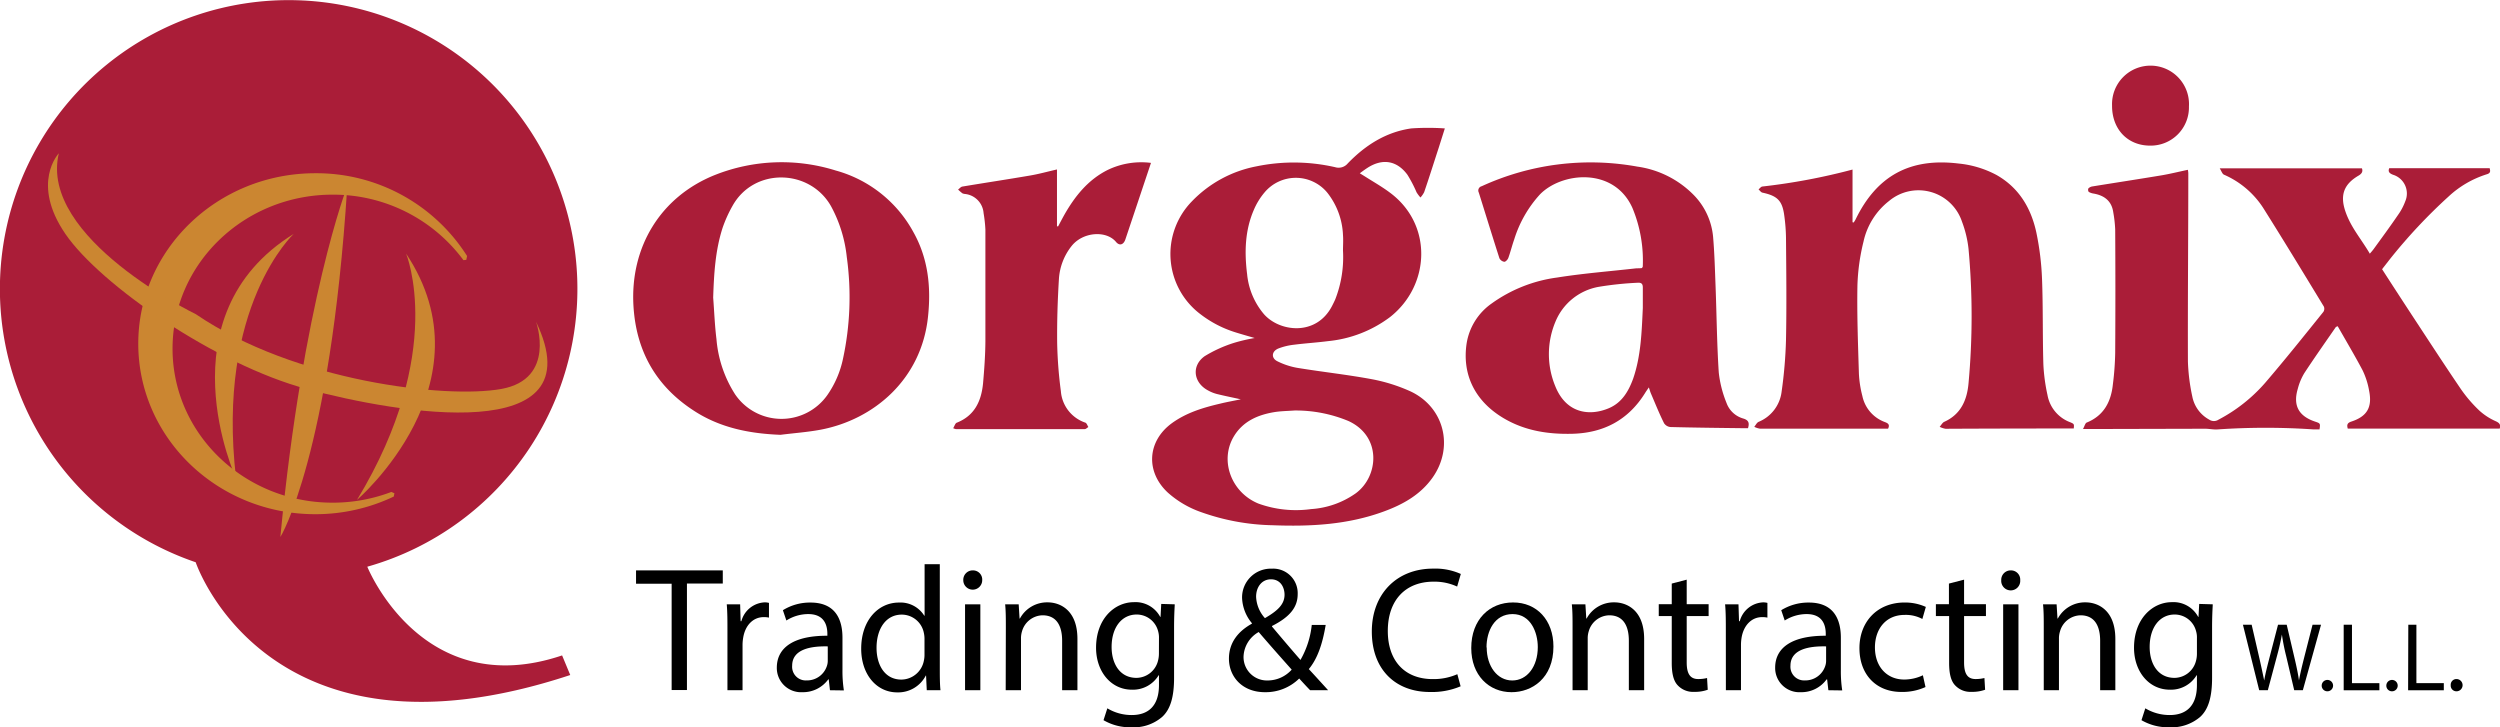 <svg id="Layer_1" data-name="Layer 1" xmlns="http://www.w3.org/2000/svg" viewBox="0 0 509.87 148.33"><defs><style>.cls-1{fill:#aa1d38;}.cls-2{fill:#cb8631;}</style></defs><path d="M176.16,460.72H168.9V458h17.69v2.68h-7.31v21.72h-3.12Z" transform="translate(-39.18 -341.67)"/><path d="M187.54,470.38c0-2.06,0-3.83-.14-5.46h2.73l.1,3.44h.15a5.17,5.17,0,0,1,4.75-3.84,3.36,3.36,0,0,1,.88.11v3a4.77,4.77,0,0,0-1.06-.1c-2.2,0-3.76,1.7-4.18,4.09a9.13,9.13,0,0,0-.15,1.48v9.34h-3.08Z" transform="translate(-39.18 -341.67)"/><path d="M208.45,482.44l-.25-2.21h-.1a6.34,6.34,0,0,1-5.25,2.61,4.94,4.94,0,0,1-5.24-5c0-4.23,3.68-6.55,10.31-6.51v-.36c0-1.45-.39-4.06-3.9-4.06a8.37,8.37,0,0,0-4.46,1.31l-.71-2.1a10.46,10.46,0,0,1,5.63-1.56c5.25,0,6.52,3.66,6.52,7.17v6.55a25.48,25.48,0,0,0,.29,4.2ZM208,473.5c-3.4-.08-7.26.54-7.26,3.94a2.78,2.78,0,0,0,2.94,3,4.26,4.26,0,0,0,4.14-2.93,3.26,3.26,0,0,0,.18-1Z" transform="translate(-39.18 -341.67)"/><path d="M230.85,456.74v21.17c0,1.56,0,3.33.14,4.53h-2.8l-.14-3H228a6.34,6.34,0,0,1-5.85,3.44c-4.14,0-7.33-3.59-7.33-8.91,0-5.83,3.5-9.41,7.69-9.41a5.71,5.71,0,0,1,5.17,2.68h.07V456.74Zm-3.12,15.31a5.55,5.55,0,0,0-.14-1.34,4.6,4.6,0,0,0-4.5-3.69c-3.23,0-5.14,2.89-5.14,6.77,0,3.54,1.7,6.48,5.07,6.48a4.72,4.72,0,0,0,4.57-3.8,5.52,5.52,0,0,0,.14-1.38Z" transform="translate(-39.18 -341.67)"/><path d="M239.5,460a1.93,1.93,0,1,1-3.86,0,1.92,1.92,0,0,1,2-2A1.87,1.87,0,0,1,239.5,460ZM236,482.44V464.92h3.12v17.52Z" transform="translate(-39.18 -341.67)"/><path d="M244.32,469.66c0-1.81,0-3.29-.14-4.74h2.76l.18,2.9h.07a6.29,6.29,0,0,1,5.67-3.3c2.38,0,6.06,1.45,6.06,7.46v10.46H255.8v-10.1c0-2.82-1-5.18-4-5.18a4.46,4.46,0,0,0-4.18,3.26,4.74,4.74,0,0,0-.21,1.49v10.53h-3.12Z" transform="translate(-39.18 -341.67)"/><path d="M278.77,464.92c-.07,1.27-.14,2.68-.14,4.81V479.9c0,4-.78,6.48-2.45,8a8.92,8.92,0,0,1-6.24,2.1,10.79,10.79,0,0,1-5.7-1.45l.78-2.42a9.53,9.53,0,0,0,5,1.37c3.19,0,5.53-1.7,5.53-6.11v-2h-.07a6.1,6.1,0,0,1-5.46,2.94c-4.25,0-7.3-3.7-7.3-8.55,0-5.93,3.79-9.3,7.73-9.3a5.7,5.7,0,0,1,5.35,3h.07l.14-2.64Zm-3.22,6.91a4.73,4.73,0,0,0-.18-1.45A4.51,4.51,0,0,0,271,467c-3,0-5.11,2.57-5.11,6.62,0,3.44,1.71,6.3,5.07,6.3a4.58,4.58,0,0,0,4.33-3.26,5.88,5.88,0,0,0,.25-1.7Z" transform="translate(-39.18 -341.67)"/><path d="M306.38,482.44c-.67-.69-1.31-1.38-2.23-2.39a9.71,9.71,0,0,1-7,2.79c-4.64,0-7.33-3.19-7.33-6.84,0-3.33,1.95-5.62,4.68-7.13v-.11a8.52,8.52,0,0,1-2-5.11,5.86,5.86,0,0,1,6.06-6,5,5,0,0,1,5.28,5.18c0,2.57-1.45,4.6-5.24,6.51v.11c2,2.39,4.29,5.07,5.81,6.81a18.14,18.14,0,0,0,2.3-7.13h2.84c-.64,3.84-1.67,6.88-3.44,9,1.28,1.38,2.52,2.75,3.94,4.31Zm-3.76-4.2c-1.41-1.59-4.07-4.56-6.73-7.67a6,6,0,0,0-3.09,4.95,4.77,4.77,0,0,0,4.9,4.93A6.59,6.59,0,0,0,302.62,478.24Zm-7.26-14.88a6.94,6.94,0,0,0,1.8,4.38c2.41-1.41,4-2.71,4-4.78,0-1.48-.81-3.14-2.76-3.14S295.36,461.48,295.36,463.36Z" transform="translate(-39.18 -341.67)"/><path d="M337.07,481.64a15,15,0,0,1-6.31,1.16c-6.73,0-11.8-4.34-11.8-12.34,0-7.64,5.07-12.82,12.48-12.82a12.66,12.66,0,0,1,5.67,1.09l-.75,2.57a11,11,0,0,0-4.82-1c-5.6,0-9.32,3.65-9.32,10.06,0,6,3.37,9.81,9.18,9.81a12,12,0,0,0,5-1Z" transform="translate(-39.18 -341.67)"/><path d="M356,473.53c0,6.48-4.39,9.31-8.54,9.31-4.64,0-8.22-3.48-8.22-9,0-5.86,3.76-9.3,8.51-9.3C352.63,464.52,356,468.18,356,473.53Zm-13.61.18c0,3.84,2.16,6.74,5.21,6.74s5.21-2.86,5.21-6.81c0-3-1.45-6.73-5.14-6.73S342.35,470.38,342.35,473.71Z" transform="translate(-39.18 -341.67)"/><path d="M359.9,469.66c0-1.81,0-3.29-.15-4.74h2.77l.18,2.9h.07a6.28,6.28,0,0,1,5.67-3.3c2.37,0,6.06,1.45,6.06,7.46v10.46h-3.12v-10.1c0-2.82-1-5.18-4-5.18a4.45,4.45,0,0,0-4.18,3.26,4.74,4.74,0,0,0-.21,1.49v10.53H359.9Z" transform="translate(-39.18 -341.67)"/><path d="M383.18,459.89v5h4.47v2.42h-4.47v9.45c0,2.17.61,3.4,2.34,3.4a7.25,7.25,0,0,0,1.81-.21l.14,2.39a7.56,7.56,0,0,1-2.76.43,4.26,4.26,0,0,1-3.37-1.34c-.89-.94-1.21-2.5-1.21-4.56v-9.56h-2.65v-2.42h2.65v-4.2Z" transform="translate(-39.18 -341.67)"/><path d="M391.16,470.38c0-2.06,0-3.83-.15-5.46h2.73l.11,3.44H394a5.18,5.18,0,0,1,4.75-3.84,3.44,3.44,0,0,1,.89.11v3a4.81,4.81,0,0,0-1.07-.1c-2.19,0-3.75,1.7-4.18,4.09a9.19,9.19,0,0,0-.14,1.48v9.34h-3.08Z" transform="translate(-39.18 -341.67)"/><path d="M412.07,482.44l-.25-2.21h-.11a6.32,6.32,0,0,1-5.24,2.61,4.94,4.94,0,0,1-5.25-5c0-4.23,3.69-6.55,10.32-6.51v-.36c0-1.45-.39-4.06-3.9-4.06a8.4,8.4,0,0,0-4.47,1.31l-.71-2.1a10.52,10.52,0,0,1,5.64-1.56c5.24,0,6.52,3.66,6.52,7.17v6.55a25.56,25.56,0,0,0,.28,4.2Zm-.46-8.94c-3.4-.08-7.27.54-7.27,3.94a2.79,2.79,0,0,0,2.94,3,4.27,4.27,0,0,0,4.15-2.93,3.26,3.26,0,0,0,.18-1Z" transform="translate(-39.18 -341.67)"/><path d="M431.88,481.79a11.34,11.34,0,0,1-4.93,1c-5.17,0-8.54-3.58-8.54-8.94s3.62-9.3,9.22-9.3a10.31,10.31,0,0,1,4.32.9l-.71,2.46a7.13,7.13,0,0,0-3.61-.83c-3.94,0-6.06,3-6.06,6.62,0,4.06,2.55,6.56,5.95,6.56a8.86,8.86,0,0,0,3.83-.87Z" transform="translate(-39.18 -341.67)"/><path d="M439.75,459.89v5h4.46v2.42h-4.46v9.45c0,2.17.6,3.4,2.34,3.4a7.31,7.31,0,0,0,1.81-.21l.14,2.39a7.62,7.62,0,0,1-2.77.43,4.25,4.25,0,0,1-3.36-1.34c-.89-.94-1.21-2.5-1.21-4.56v-9.56H434v-2.42h2.66v-4.2Z" transform="translate(-39.18 -341.67)"/><path d="M451.2,460a1.94,1.94,0,1,1-3.87,0,1.92,1.92,0,0,1,1.95-2A1.88,1.88,0,0,1,451.2,460Zm-3.48,22.44V464.92h3.12v17.52Z" transform="translate(-39.18 -341.67)"/><path d="M456,469.66c0-1.81,0-3.29-.15-4.74h2.77l.18,2.9h.07a6.28,6.28,0,0,1,5.67-3.3c2.37,0,6.06,1.45,6.06,7.46v10.46H467.5v-10.1c0-2.82-1-5.18-4-5.18a4.45,4.45,0,0,0-4.18,3.26,4.73,4.73,0,0,0-.22,1.49v10.53H456Z" transform="translate(-39.18 -341.67)"/><path d="M490.47,464.92c-.07,1.27-.14,2.68-.14,4.81V479.9c0,4-.78,6.48-2.45,8a9,9,0,0,1-6.24,2.1,10.83,10.83,0,0,1-5.71-1.45l.78-2.42a9.59,9.59,0,0,0,5,1.37c3.19,0,5.53-1.7,5.53-6.11v-2h-.07a6.1,6.1,0,0,1-5.46,2.94c-4.26,0-7.3-3.7-7.3-8.55,0-5.93,3.79-9.3,7.72-9.3a5.7,5.7,0,0,1,5.36,3h.07l.14-2.64Zm-3.23,6.91a4.44,4.44,0,0,0-.18-1.45A4.5,4.5,0,0,0,482.7,467c-3,0-5.1,2.57-5.1,6.62,0,3.44,1.7,6.3,5.07,6.3a4.56,4.56,0,0,0,4.32-3.26,5.56,5.56,0,0,0,.25-1.7Z" transform="translate(-39.18 -341.67)"/><path d="M499.94,482.44l-3.32-13.36h1.78l1.56,6.76c.38,1.66.73,3.33,1,4.62h0c.22-1.33.63-2.92,1.07-4.64l1.75-6.74h1.77l1.59,6.78c.37,1.58.72,3.17.91,4.58h0c.27-1.47.64-3,1.05-4.62l1.72-6.74h1.73l-3.71,13.36h-1.76l-1.65-7a41.54,41.54,0,0,1-.86-4.36h0c-.24,1.33-.53,2.64-1,4.36l-1.87,7Z" transform="translate(-39.18 -341.67)"/><path d="M512.69,481.41a1.16,1.16,0,1,1,1.14,1.25A1.15,1.15,0,0,1,512.69,481.41Z" transform="translate(-39.18 -341.67)"/><path d="M517.17,469.08h1.69V481h5.59v1.45h-7.28Z" transform="translate(-39.18 -341.67)"/><path d="M525.87,481.41a1.16,1.16,0,1,1,1.14,1.25A1.15,1.15,0,0,1,525.87,481.41Z" transform="translate(-39.18 -341.67)"/><path d="M530.35,469.08H532V481h5.59v1.45h-7.28Z" transform="translate(-39.18 -341.67)"/><path d="M539,481.41a1.16,1.16,0,0,1,1.17-1.25,1.25,1.25,0,0,1,0,2.5A1.16,1.16,0,0,1,539,481.41Z" transform="translate(-39.18 -341.67)"/><path class="cls-1" d="M292.24,423.11c-1.82-.4-3.37-.71-4.9-1.09a7.64,7.64,0,0,1-1.78-.72c-3-1.59-3.43-5.06-.67-7a26.92,26.92,0,0,1,5.92-2.69,34.79,34.79,0,0,1,4.26-1c-1.49-.44-2.71-.78-3.92-1.16a22.74,22.74,0,0,1-7.1-3.67,15.36,15.36,0,0,1-1.77-23.06,24.7,24.7,0,0,1,13.13-7.12,37.75,37.75,0,0,1,16.08.17,2.41,2.41,0,0,0,2.56-.77c3.57-3.7,7.78-6.4,12.95-7.14a50.16,50.16,0,0,1,6.85,0l-1.21,3.83c-1,3.05-1.95,6.11-3,9.16a4.82,4.82,0,0,1-.76,1.1,7.79,7.79,0,0,1-.79-1.05,26.48,26.48,0,0,0-1.87-3.59c-2.16-2.92-5.09-3.37-8.13-1.42-.49.32-1,.68-1.58,1.12l1.05.65c1.68,1.07,3.43,2.06,5,3.23,8.92,6.52,8.32,19,.11,25.45a25.05,25.05,0,0,1-12.61,4.9c-2.32.3-4.66.44-7,.74a12.77,12.77,0,0,0-3.17.77c-1.41.59-1.49,2-.13,2.63a14.79,14.79,0,0,0,4.05,1.32c5,.82,10.11,1.37,15.11,2.3a34.49,34.49,0,0,1,7.75,2.41c7,3.15,9.14,11.36,4.67,17.68-2.46,3.47-6,5.45-9.89,6.88-7.36,2.72-15,3.12-22.77,2.82a45.87,45.87,0,0,1-14.53-2.67,20.12,20.12,0,0,1-6.81-4c-4.55-4.25-4.19-10.46.84-14.14,3-2.17,6.4-3.18,9.9-4C289.43,423.65,290.69,423.43,292.24,423.11Zm20.84-30.34c0-1,.08-2.12,0-3.16a14.9,14.9,0,0,0-3.22-8.67,8.32,8.32,0,0,0-12.8,0,14,14,0,0,0-2.17,3.55c-1.82,4.22-1.92,8.65-1.36,13.13a14.76,14.76,0,0,0,3.42,8.11c3.16,3.62,10.64,4.58,13.88-1.62.24-.47.48-.94.69-1.43A23.73,23.73,0,0,0,313.08,392.77Zm-9.88,32.62c-1.35.1-2.72.11-4.06.32-3.44.56-6.49,1.89-8.34,5-2.92,4.92-.49,11.42,5.05,13.67a22.49,22.49,0,0,0,10.7,1.12,17.74,17.74,0,0,0,9.16-3.24c4.63-3.42,5.33-11.54-1.48-14.71A28,28,0,0,0,303.2,425.39Z" transform="translate(-39.18 -341.67)"/><path class="cls-1" d="M491.89,376h29c.23.64,0,1.07-.66,1.47-3,1.74-3.84,3.95-2.73,7.26s3.28,5.72,5,8.68c.33-.39.55-.63.75-.9,1.68-2.32,3.39-4.63,5-7a11.68,11.68,0,0,0,1.48-2.79,4,4,0,0,0-2.5-5.41c-.74-.29-1.06-.63-.77-1.33h20.48c.13.5.27,1-.61,1.24a20.38,20.38,0,0,0-7.77,4.53,109.19,109.19,0,0,0-12,12.82L525,396.57c2,3.11,4,6.18,6,9.24,3.34,5.08,6.65,10.18,10.07,15.21a27.84,27.84,0,0,0,3.75,4.37,12.36,12.36,0,0,0,3.39,2.2c.82.38,1,.77.78,1.49H518c-.16-.61-.23-1.12.73-1.43,3.22-1.06,4.3-2.92,3.63-6.27a15.81,15.81,0,0,0-1.33-4.18c-1.59-3-3.37-6-5.08-9-.22.1-.35.12-.4.2-2.14,3.1-4.32,6.19-6.39,9.34A11.92,11.92,0,0,0,507.8,421c-1,3.39.21,5.55,3.55,6.66,1.07.36,1.07.36.89,1.59-.39,0-.79,0-1.19,0a143.9,143.9,0,0,0-19.59,0c-.85.06-1.72-.14-2.59-.14l-23.67.06H464c.33-.59.45-1.19.76-1.32,3.57-1.44,5-4.35,5.35-7.9a58.21,58.21,0,0,0,.46-6.32q.08-12.57,0-25.16a25.74,25.74,0,0,0-.39-3.48c-.32-2.32-1.81-3.45-4-3.84a2.77,2.77,0,0,1-1-.34.72.72,0,0,1-.08-.71,1.46,1.46,0,0,1,.83-.41c4.69-.76,9.4-1.48,14.09-2.26,1.77-.3,3.53-.74,5.37-1.13a4.73,4.73,0,0,1,.09.68c0,12.8-.12,25.61-.08,38.41a39.61,39.61,0,0,0,.9,7.17,6.84,6.84,0,0,0,3.46,4.7,1.71,1.71,0,0,0,1.88,0,32.88,32.88,0,0,0,9.48-7.47c4.08-4.75,8-9.66,11.92-14.53a1.17,1.17,0,0,0,.09-1.06c-4-6.58-8-13.17-12.1-19.69a18.16,18.16,0,0,0-8.24-7.2C492.41,377.17,492.24,376.56,491.89,376Z" transform="translate(-39.18 -341.67)"/><path class="cls-1" d="M462.12,429.06h-3.37q-11.38,0-22.77.06a4.19,4.19,0,0,1-1.21-.4c.3-.33.53-.79.89-1,3.45-1.53,4.7-4.48,5-7.91a149.84,149.84,0,0,0,0-27.37,22.66,22.66,0,0,0-1.35-5.6,9.35,9.35,0,0,0-14.85-4.19,14.4,14.4,0,0,0-5.22,8.29,42.13,42.13,0,0,0-1.24,8.93c-.11,6,.12,12,.3,18a22.17,22.17,0,0,0,.71,4.58,7.22,7.22,0,0,0,4.54,5.28c.6.23,1.14.47.7,1.36h-1q-12.58,0-25.15,0a3.89,3.89,0,0,1-1.14-.37c.28-.33.49-.81.85-1a7.64,7.64,0,0,0,4.73-6.2,92,92,0,0,0,.89-10.48c.14-7,.06-13.9,0-20.85a36,36,0,0,0-.33-4.4c-.39-3.16-1.36-4.16-4.47-4.83-.3-.06-.53-.43-.8-.66.26-.21.5-.56.78-.59A126,126,0,0,0,417,376.25V387l.23.05a5.48,5.48,0,0,0,.38-.6c4.32-8.93,11.1-12.63,21-11.43a20.69,20.69,0,0,1,7.76,2.34c4.6,2.61,7.05,6.78,8.12,11.74a56.52,56.52,0,0,1,1.16,9.53c.22,5.77.1,11.56.27,17.33a36.9,36.9,0,0,0,.84,6.27,7.29,7.29,0,0,0,4.67,5.57C462.21,428.14,462.2,428.16,462.12,429.06Z" transform="translate(-39.18 -341.67)"/><path class="cls-1" d="M395.68,429c-.37,0-.7,0-1,0-4.94-.06-9.89-.11-14.83-.24a1.73,1.73,0,0,1-1.29-.78c-1-2-1.81-4.05-2.69-6.09-.14-.33-.23-.69-.41-1.21-.34.5-.58.83-.79,1.18-3.42,5.48-8.44,8.12-14.84,8.28-4.91.12-9.63-.61-13.94-3.15-5.85-3.45-8.56-8.87-7.59-15.3a12.31,12.31,0,0,1,5.11-8.13,29.52,29.52,0,0,1,13.35-5.29c5.35-.85,10.78-1.27,16.17-1.88.38,0,.75,0,1.12-.05.08-.13.17-.23.17-.32a27.93,27.93,0,0,0-2.11-11.94c-3.75-8.38-14.42-7.34-18.88-2.74A24.29,24.29,0,0,0,348,390.5c-.44,1.24-.75,2.53-1.2,3.77-.12.34-.56.81-.82.79a1.34,1.34,0,0,1-1-.73c-1.43-4.45-2.8-8.92-4.2-13.38a.9.9,0,0,1,.59-1.3,53.26,53.26,0,0,1,31.74-4,20,20,0,0,1,11.53,5.82,14,14,0,0,1,3.92,8.47c.29,3.38.38,6.78.51,10.18.22,5.84.27,11.7.65,17.53a23.08,23.08,0,0,0,1.58,6.2,5.1,5.1,0,0,0,3.36,3.16C395.84,427.35,396,427.94,395.68,429Zm-21.45-24.55c0-1.33,0-2.73,0-4.12,0-.66-.19-1-.89-1a66.9,66.9,0,0,0-8.17.85,11.75,11.75,0,0,0-8.78,7.15,17.06,17.06,0,0,0,0,13.14c2.26,5.6,7.06,6.09,10.92,4.45,2.66-1.13,4-3.44,4.94-6C373.85,414.29,374,409.42,374.23,404.49Z" transform="translate(-39.18 -341.67)"/><path class="cls-1" d="M198.36,430.35c-6.32-.24-12.35-1.43-17.7-4.94-7.7-5-11.76-12.17-12.29-21.4-.68-11.95,5.51-22.2,16.61-26.65a36.89,36.89,0,0,1,24.66-.91A25.8,25.8,0,0,1,225.46,389c3,5.34,3.62,11.13,3,17.12-1.28,12.89-11.06,21.14-21.94,23.19C203.85,429.81,201.09,430,198.36,430.35Zm-13.73-28c.22,2.83.32,5.66.67,8.47a24.57,24.57,0,0,0,3.8,11.27,11.44,11.44,0,0,0,18.81.16,20.16,20.16,0,0,0,3.18-7.33,59.54,59.54,0,0,0,.79-20.83,27.76,27.76,0,0,0-3.19-10.32c-4.32-7.72-15.78-8-20.14-.07a26.63,26.63,0,0,0-2,4.44C185.05,392.79,184.79,397.58,184.63,402.4Z" transform="translate(-39.18 -341.67)"/><path class="cls-1" d="M233.58,429c.27-.43.41-1,.73-1.12,3.64-1.44,5-4.39,5.36-8,.25-2.86.46-5.73.48-8.59,0-7.59,0-15.19,0-22.78a27.56,27.56,0,0,0-.37-3.37,4.24,4.24,0,0,0-3.79-3.91,1.53,1.53,0,0,1-.54-.14,10.29,10.29,0,0,1-.87-.76c.29-.21.56-.56.87-.61,4.62-.77,9.25-1.47,13.86-2.26,1.77-.3,3.51-.79,5.44-1.23v11.6l.24,0c.42-.79.83-1.58,1.26-2.35,2.17-3.81,4.83-7.14,8.84-9.15a15.77,15.77,0,0,1,8.83-1.44L272.21,380q-1.75,5.25-3.52,10.52c-.37,1.07-1.19,1.35-1.91.48-2-2.39-6.82-2.06-9.11.92a12,12,0,0,0-2.52,6.58c-.27,4.4-.41,8.82-.36,13.23a87.59,87.59,0,0,0,.75,9.7,7.36,7.36,0,0,0,5,6.44c.27.1.41.58.61.89-.25.15-.5.43-.75.43q-13.14,0-26.28,0A3.31,3.31,0,0,1,233.58,429Z" transform="translate(-39.18 -341.67)"/><path class="cls-1" d="M485.61,363.37a7.8,7.8,0,0,1-7.91,8c-4.61,0-7.79-3.36-7.77-8.16a7.85,7.85,0,1,1,15.68.17Z" transform="translate(-39.18 -341.67)"/><path class="cls-1" d="M155.48,479.34l-1.66-4c-28.6,9.65-39.73-18.09-39.73-18.09a58.89,58.89,0,1,0-35-.91S93.63,499.79,155.48,479.34Z" transform="translate(-39.18 -341.67)"/><path class="cls-2" d="M134.44,393.88A36.38,36.38,0,0,0,103.49,377c-19.94,0-36.11,15.57-36.11,34.77s16.17,34.77,36.11,34.77a37.11,37.11,0,0,0,16-3.6l.13-.67L119,442A33.63,33.63,0,0,1,107,444.19c-18,0-32.63-14.06-32.63-31.41S89,381.37,107,381.37a33,33,0,0,1,26.7,13.36l.58-.06Z" transform="translate(-39.18 -341.67)"/><path class="cls-2" d="M99.08,389.37s-15.87,14.71-11.76,49.85C87.32,439.22,72.05,406.14,99.08,389.37Z" transform="translate(-39.18 -341.67)"/><path class="cls-2" d="M122,393.39s8.32,20-10,50.22C112,443.61,139.63,419.87,122,393.39Z" transform="translate(-39.18 -341.67)"/><path class="cls-2" d="M110,379.8c0-.44-9.09,23.61-13.64,71.39C96.4,451.19,106.49,434.56,110,379.8Z" transform="translate(-39.18 -341.67)"/><path class="cls-2" d="M51.18,372.93s-5.77,6.06,1.33,16.44S83.13,416,101.73,421s59.19,12,46.77-13.71c0,0,4.21,11.68-7.09,13.71s-42.12-1.51-62.3-15.26C79.11,405.74,47,390.22,51.18,372.93Z" transform="translate(-39.18 -341.67)"/></svg>